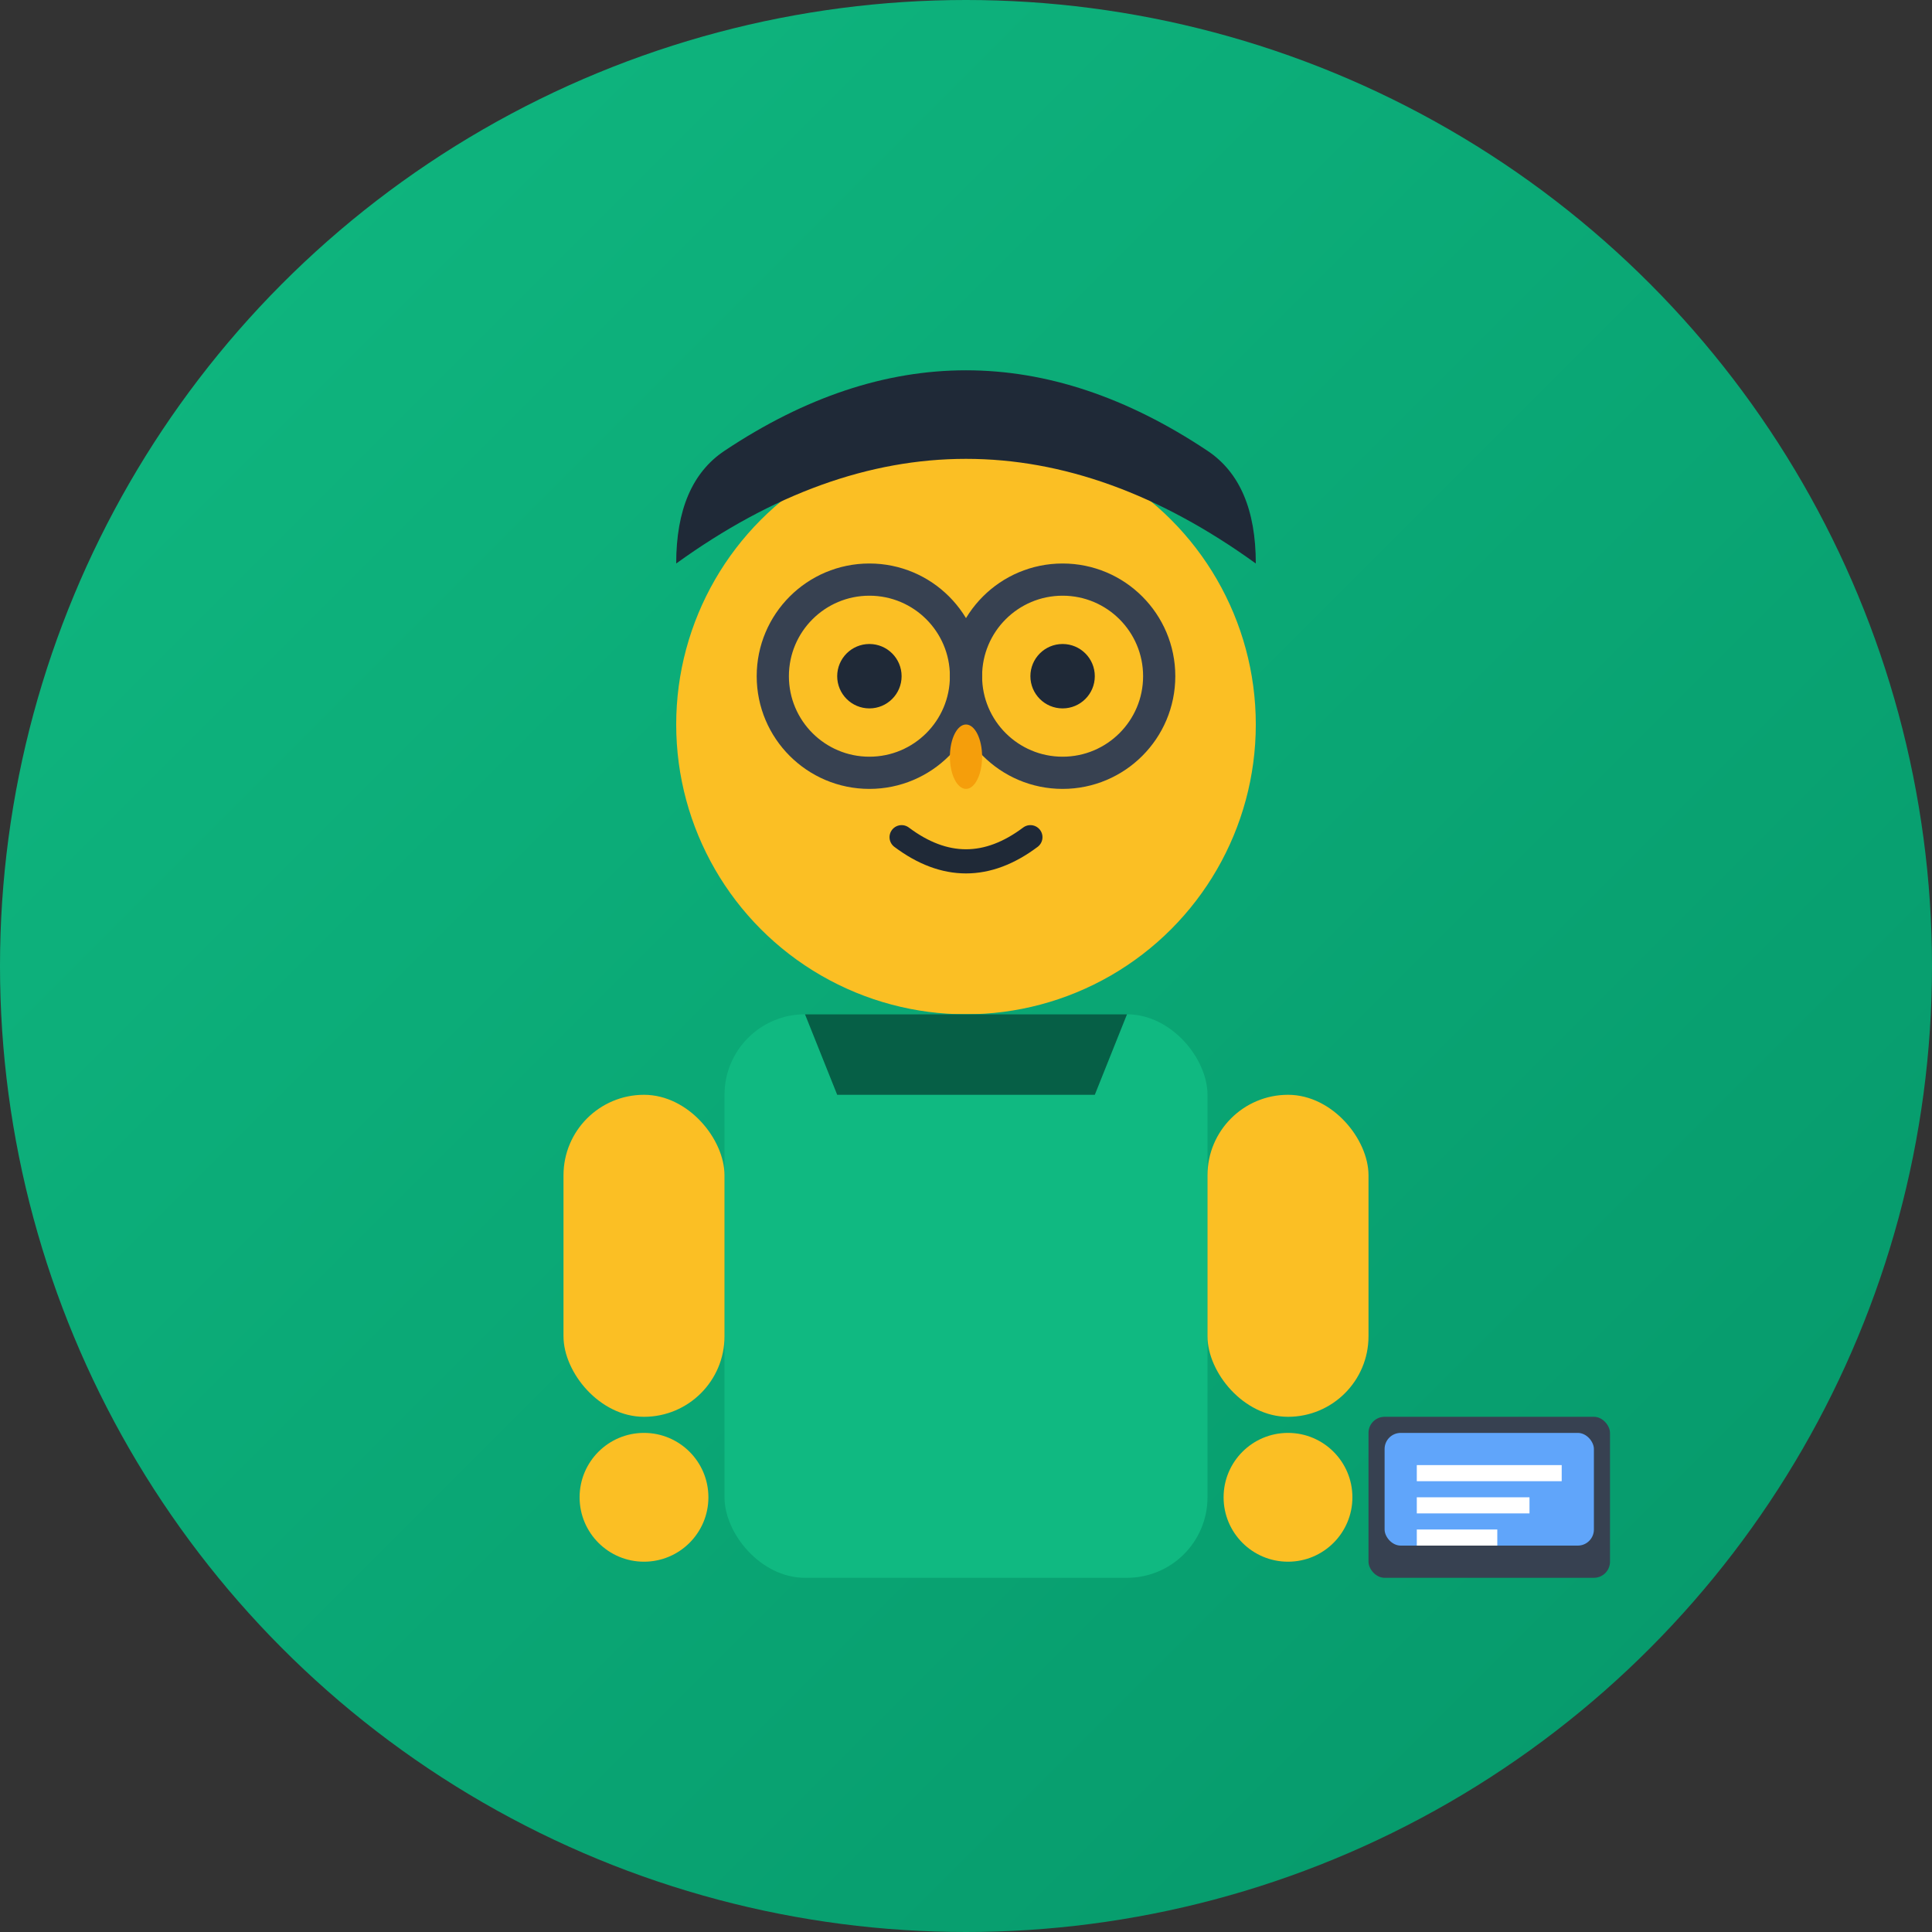 <svg width="120" height="120" viewBox="0 0 120 120" fill="none" xmlns="http://www.w3.org/2000/svg">
  <rect x="0" y="0" width="120" height="120" fill="#333333" stroke="none"/>
  <!-- Background Circle -->
  <circle cx="60" cy="60" r="60" fill="url(#backgroundGradient)"/>
  
  <!-- Face -->
  <circle cx="60" cy="45" r="18" fill="#fbbf24"/>
  
  <!-- Hair -->
  <path d="M42 35 Q60 22 78 35 Q78 30 75 28 Q60 18 45 28 Q42 30 42 35 Z" fill="#1f2937"/>
  
  <!-- Glasses -->
  <circle cx="54" cy="42" r="6" fill="none" stroke="#374151" stroke-width="2"/>
  <circle cx="66" cy="42" r="6" fill="none" stroke="#374151" stroke-width="2"/>
  <line x1="60" y1="42" x2="60" y2="42" stroke="#374151" stroke-width="2"/>
  
  <!-- Eyes -->
  <circle cx="54" cy="42" r="2" fill="#1f2937"/>
  <circle cx="66" cy="42" r="2" fill="#1f2937"/>
  
  <!-- Nose -->
  <ellipse cx="60" cy="47" rx="1" ry="2" fill="#f59e0b"/>
  
  <!-- Mouth -->
  <path d="M56 52 Q60 55 64 52" stroke="#1f2937" stroke-width="1.5" fill="none" stroke-linecap="round"/>
  
  <!-- Body -->
  <rect x="45" y="63" width="30" height="35" fill="#10b981" rx="5"/>
  
  <!-- Collar -->
  <polygon points="50,63 70,63 68,68 52,68" fill="#065f46"/>
  
  <!-- Arms -->
  <rect x="35" y="68" width="10" height="20" fill="#fbbf24" rx="5"/>
  <rect x="75" y="68" width="10" height="20" fill="#fbbf24" rx="5"/>
  
  <!-- Hands -->
  <circle cx="40" cy="93" r="4" fill="#fbbf24"/>
  <circle cx="80" cy="93" r="4" fill="#fbbf24"/>
  
  <!-- Laptop -->
  <rect x="85" y="88" width="15" height="10" fill="#374151" rx="1"/>
  <rect x="86" y="89" width="13" height="7" fill="#60a5fa" rx="1"/>
  <rect x="88" y="91" width="9" height="1" fill="#ffffff"/>
  <rect x="88" y="93" width="7" height="1" fill="#ffffff"/>
  <rect x="88" y="95" width="5" height="1" fill="#ffffff"/>
  
  <!-- Gradients -->
  <defs>
    <linearGradient id="backgroundGradient" x1="0%" y1="0%" x2="100%" y2="100%">
      <stop offset="0%" style="stop-color:#10b981;stop-opacity:1" />
      <stop offset="100%" style="stop-color:#059669;stop-opacity:1" />
    </linearGradient>
  </defs>
</svg>
